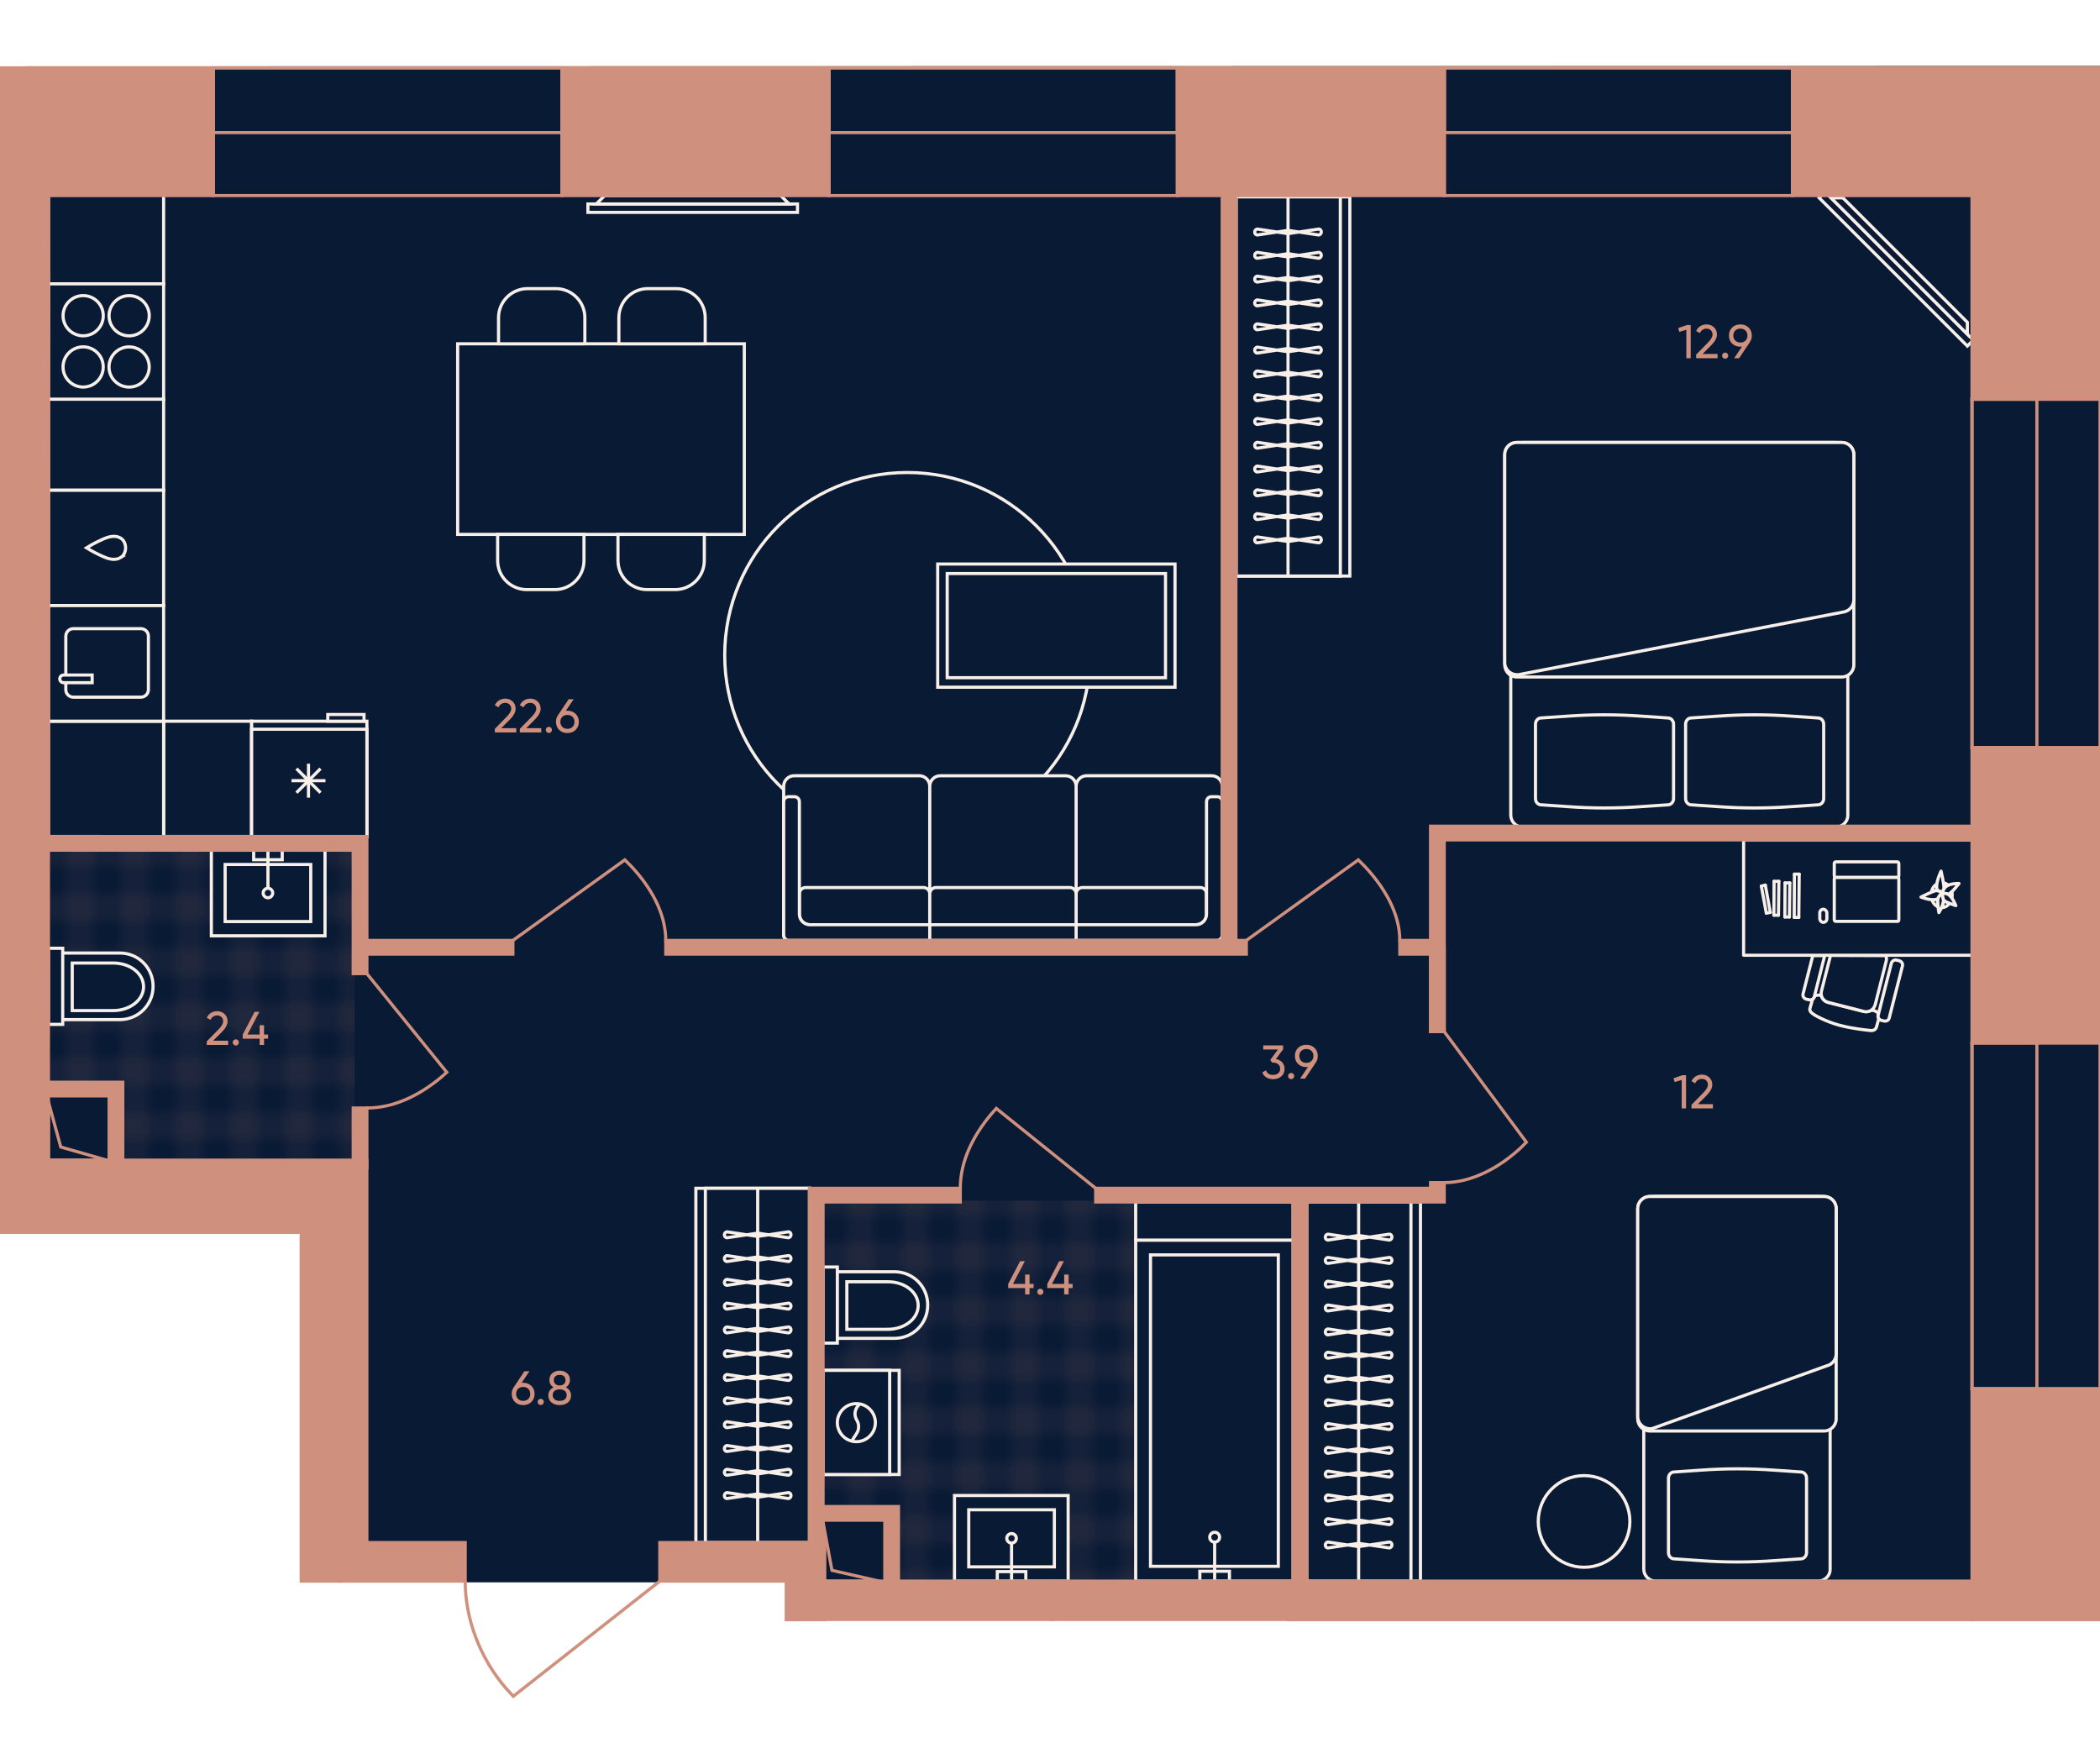 <?xml version="1.0" encoding="UTF-8"?><svg id="plan" xmlns="http://www.w3.org/2000/svg" xmlns:xlink="http://www.w3.org/1999/xlink" viewBox="0 0 500 420"><defs><pattern id="New_Pattern_2" x="0" y="0" width="8" height="8" patternTransform="translate(-.568 16111.807) rotate(90) scale(3.256)" patternUnits="userSpaceOnUse" viewBox="0 0 8 8"><g><rect width="8" height="8" fill="none"/><g opacity=".5"><line x1="8" y1="2" x2="0" y2="2" fill="none" stroke="#cf907d" stroke-width=".25"/><line x1="0" y1="6" x2="8" y2="6" fill="none" stroke="#cf907d" stroke-width=".25"/><line x1="2" y1="0" x2="2" y2="8" fill="none" stroke="#cf907d" stroke-width=".25"/><line x1="6" y1="8" x2="6" y2="0" fill="none" stroke="#cf907d" stroke-width=".25"/></g></g></pattern><pattern id="New_Pattern_2-2" patternTransform="translate(-22.966 6.138) rotate(-180) scale(3.256 -3.256)" xlink:href="#New_Pattern_2"/></defs><g id="Floor"><polygon points="6.598 280.43 82.425 280.43 82.425 376.378 190.369 376.378 190.369 382.625 500.008 382.625 500.008 16.079 38.958 16.159 6.598 16.159 6.598 280.43" fill="#091a35" stroke="#091a35" stroke-miterlimit="10" stroke-width=".75"/><polygon id="Wet_Floor" points="27.678 260.002 27.678 278.803 84.427 278.803 84.427 202.016 8.088 202.016 8.088 260.002 27.678 260.002" fill="url(#New_Pattern_2)"/><polygon id="Wet_Floor-2" points="212.972 360.912 194.17 360.912 194.17 285.865 308.006 285.865 308.006 380.502 212.972 380.502 212.972 360.912" fill="url(#New_Pattern_2-2)"/></g><g id="Furniture"><g id="Bathroom"><g id="WC"><g id="WC_2"><path d="m14.933,242.767v-16.986h-3.397v18.118h3.397v-1.132Z" fill="#091a35"/><path d="m28.522,242.767c4.416,0,7.927-3.51,7.927-7.927s-3.51-7.927-7.927-7.927h-13.589v15.854h13.589Z" fill="#091a35"/><path d="m14.933,242.767v-15.854m0,15.854h13.589c4.416,0,7.927-3.51,7.927-7.927s-3.51-7.927-7.927-7.927h-13.589m0,15.854v1.132h-3.397v-18.118h3.397v1.132" fill="#091a35" stroke="#f8f0e8" stroke-width=".75"/></g><path id="WC_3" d="m26.936,240.615c3.963,0,7.247-2.491,7.247-5.662s-3.171-5.662-7.247-5.662h-9.739v11.324h9.739Z" fill="#091a35" stroke="#f8f0e8" stroke-width=".75"/></g><g id="WC-2"><g id="WC_2-2"><path d="m199.367,318.653v-16.986h-3.397v18.118h3.397v-1.132Z" fill="#091a35"/><path d="m212.956,318.653c4.416,0,7.927-3.51,7.927-7.927s-3.51-7.927-7.927-7.927h-13.589v15.854h13.589Z" fill="#091a35"/><path d="m199.367,318.653v-15.854m0,15.854h13.589c4.416,0,7.927-3.51,7.927-7.927s-3.51-7.927-7.927-7.927h-13.589m0,15.854v1.132h-3.397v-18.118h3.397v1.132" fill="#091a35" stroke="#f8f0e8" stroke-width=".75"/></g><path id="WC_3-2" d="m211.37,316.502c3.963,0,7.247-2.491,7.247-5.662s-3.171-5.662-7.247-5.662h-9.739v11.324h9.739Z" fill="#091a35" stroke="#f8f0e8" stroke-width=".75"/></g><g id="Sinc"><rect id="Rectangle_105_2" x="50.32" y="202.431" width="27.064" height="20.383" fill="#091a35" stroke="#f8f0e8" stroke-width=".75"/><rect id="Rectangle_106_3" x="53.604" y="205.828" width="20.383" height="13.589" fill="#091a35" stroke="#f8f0e8" stroke-width=".75"/><g id="Tap_2"><rect id="Rectangle_106_4" x="60.398" y="202.431" width="6.794" height="2.265" fill="#091a35" stroke="#f8f0e8" stroke-width=".75"/><circle id="Ellipse_108_2" cx="63.796" cy="212.622" r="1.132" fill="#091a35" stroke="#f8f0e8" stroke-width=".75"/><path id="Vector_19_2" d="m63.796,211.49v-9.059" fill="#091a35" stroke="#f8f0e8" stroke-width=".75"/></g></g><g id="Sinc-2"><rect id="Rectangle_105_2-2" x="227.258" y="356.075" width="27.064" height="20.383" fill="#091a35" stroke="#f8f0e8" stroke-width=".75"/><rect id="Rectangle_106_3-2" x="230.655" y="359.472" width="20.383" height="13.589" fill="#091a35" stroke="#f8f0e8" stroke-width=".75"/><g id="Tap_2-2"><rect id="Rectangle_106_4-2" x="237.45" y="374.193" width="6.794" height="2.265" fill="#091a35" stroke="#f8f0e8" stroke-width=".75"/><circle id="Ellipse_108_2-2" cx="240.847" cy="366.267" r="1.132" fill="#091a35" stroke="#f8f0e8" stroke-width=".75"/><path id="Vector_19_2-2" d="m240.847,367.399v9.059" fill="#091a35" stroke="#f8f0e8" stroke-width=".75"/></g></g><g id="WM"><rect id="Rectangle_105_4" x="195.97" y="326.27" width="18.118" height="24.799" fill="#091a35" stroke="#f8f0e8" stroke-width=".75"/><rect id="Rectangle_106_8" x="195.97" y="326.27" width="15.854" height="24.799" fill="#091a35" stroke="#f8f0e8" stroke-width=".75"/><g id="Vector_3"><path d="m208.426,338.726c0,2.491-2.038,4.53-4.53,4.53s-4.53-2.038-4.53-4.53,2.038-4.53,4.53-4.53,4.53,2.038,4.53,4.53Z" fill="#091a35"/><path d="m202.764,343.142l1.246-1.925c.566-.906.566-2.151,0-3.058-.679-1.132-.566-2.491.34-3.51l.376-.376m3.7,4.453c0,2.491-2.038,4.53-4.53,4.53s-4.53-2.038-4.53-4.53,2.038-4.53,4.53-4.53,4.53,2.038,4.53,4.53Z" fill="none" stroke="#f8f0e8" stroke-width=".75"/></g></g><g id="Bath"><rect id="Rectangle_105_3" x="270.402" y="295.26" width="37.482" height="81.199" fill="#091a35" stroke="#f8f0e8" stroke-width=".75"/><rect id="Rectangle_105_3-2" x="270.4" y="286.184" width="37.482" height="9.075" fill="#091a35" stroke="#f8f0e8" stroke-width=".75"/><rect id="Rectangle_106_5" x="273.927" y="298.784" width="30.433" height="74.149" fill="#091a35" stroke="#f8f0e8" stroke-width=".75"/><g id="Tap_3"><rect id="Rectangle_106_6" x="285.677" y="374.108" width="7.05" height="2.35" fill="#091a35" stroke="#f8f0e8" stroke-width=".75"/><circle id="Ellipse_108_3" cx="289.202" cy="366.001" r="1.175" fill="#091a35" stroke="#f8f0e8" stroke-width=".75"/><path id="Vector_19_3" d="m289.202,367.176v9.283" fill="#091a35" stroke="#f8f0e8" stroke-width=".75"/></g></g></g><g id="Sofa"><g id="TV_2"><rect id="Rectangle_116_2" x="139.977" y="48.563" width="49.901" height="2" fill="#091a35" stroke="#f8f0e8" stroke-width=".75"/><path id="Rectangle_117_2" d="m141.977,48.563h45.901l-2-2h-41.901l-2,2Z" fill="#091a35" stroke="#f8f0e8" stroke-width=".75"/></g><g id="TV_2-2"><rect id="Rectangle_116_2-2" x="450.481" y="39.092" width="2" height="49.901" transform="translate(86.951 338.002) rotate(-45)" fill="#091a35" stroke="#f8f0e8" stroke-width=".75"/><path id="Rectangle_117_2-2" d="m468.416,79.564l-32.457-32.457h2.829s29.629,29.629,29.629,29.629v2.829Z" fill="#091a35" stroke="#f8f0e8" stroke-width=".75"/></g><g id="Sofa-2"><circle id="Ellipse_110" cx="216.035" cy="155.986" r="43.484" fill="#091a35" stroke="#f8f0e8" stroke-width=".75"/><g id="Sofa-3"><path d="m291.004,222.541v-35.346c0-1.371-1.122-2.494-2.493-2.494h-29.797c-1.371,0-2.494,1.122-2.494,2.494v36.717h33.538c.748,0,1.247-.624,1.247-1.371Z" fill="#091a35" fill-rule="evenodd" stroke="#f8f0e8" stroke-width=".75"/><path id="Rectangle_113" d="m284.77,220.172h-28.551v-7.356c0-.826.67-1.496,1.496-1.496h28.053c.826,0,1.496.67,1.496,1.496v4.863c0,1.377-1.116,2.494-2.494,2.494Z" fill="#091a35" stroke="#f8f0e8" stroke-width=".75"/><g id="Union"><path d="m289.757,223.912c.748,0,1.247-.623,1.247-1.371v-31.605c0-.748-.499-1.247-1.247-1.247h-1.247c-.748,0-1.247.499-1.247,1.247v26.743c0,1.371-1.122,2.494-2.494,2.494h-28.551v3.74h33.538Z" fill="#091a35" fill-rule="evenodd" stroke="#f8f0e8" stroke-width=".75"/></g><path d="m186.588,222.541v-35.346c0-1.371,1.122-2.494,2.493-2.494h29.797c1.371,0,2.494,1.122,2.494,2.494v36.717h-33.538c-.748,0-1.247-.624-1.247-1.371Z" fill="#091a35" fill-rule="evenodd" stroke="#f8f0e8" stroke-width=".75"/><path id="Rectangle_113-2" d="m192.822,220.172h28.551v-7.356c0-.826-.67-1.496-1.496-1.496h-28.053c-.826,0-1.496.67-1.496,1.496v4.863c0,1.377,1.116,2.494,2.494,2.494Z" fill="#091a35" stroke="#f8f0e8" stroke-width=".75"/><g id="Union-2"><path d="m187.835,223.912c-.748,0-1.247-.623-1.247-1.371v-31.605c0-.748.499-1.247,1.247-1.247h1.247c.748,0,1.247.499,1.247,1.247v26.743c0,1.371,1.122,2.494,2.494,2.494h28.551v3.74h-33.538Z" fill="#091a35" fill-rule="evenodd" stroke="#f8f0e8" stroke-width=".75"/></g><path id="Rectangle_108" d="m256.219,223.788h-34.847v-36.592c0-1.371,1.122-2.494,2.494-2.494h29.86c1.371,0,2.494,1.122,2.494,2.494v36.592Z" fill="#091a35" stroke="#f8f0e8" stroke-width=".75"/><path id="Rectangle_112" d="m256.219,220.172h-34.785c-.034,0-.062.034-.062,0v-7.356c0-.826.67-1.496,1.496-1.496h31.855c.826,0,1.496.67,1.496,1.496v7.356Z" fill="#091a35" stroke="#f8f0e8" stroke-width=".75"/><rect x="236.926" y="204.619" width="3.74" height="34.847" transform="translate(460.838 -16.754) rotate(90)" fill="#091a35" stroke="#f8f0e8" stroke-width=".75"/></g><g id="Table"><rect id="Rectangle_115" x="223.26" y="134.292" width="56.507" height="29.329" fill="#091a35" stroke="#f8f0e8" stroke-width=".75"/><rect id="Rectangle_116_3" x="225.525" y="136.557" width="51.977" height="24.8" fill="#091a35" stroke="#f8f0e8" stroke-width=".75"/></g></g><g id="Bed"><circle id="Ellipse_113" cx="377.158" cy="362.247" r="10.91" fill="#091a35" stroke="#f8f0e8" stroke-width=".75"/><g id="Bed-2"><path id="Rectangle_108_3" d="m432.876,376.458h-38.636c-1.579,0-2.871-1.292-2.871-2.871v-85.844c0-1.579,1.292-2.871,2.871-2.871h38.636c1.579,0,2.871,1.292,2.871,2.871v85.987c0,1.435-1.292,2.728-2.871,2.728Z" fill="#091a35" stroke="#f8f0e8" stroke-width=".75"/><path id="Rectangle_112_3" d="m437.183,337.843c0,1.579-1.292,2.871-2.871,2.871h-41.507c-1.579,0-2.871-1.292-2.871-2.871v-50.099c0-1.579,1.292-2.871,2.871-2.871h41.507c1.579,0,2.871,1.292,2.871,2.871v50.099Z" fill="#091a35" stroke="#f8f0e8" stroke-width=".75"/><path id="Rectangle_111_3" d="m437.183,322.339c0,1.435-1.005,2.584-2.297,2.871l-41.507,14.929c-1.723.287-3.445-1.005-3.445-2.871v-49.525c0-1.579,1.292-2.871,2.871-2.871h41.507c1.579,0,2.871,1.292,2.871,2.871v34.596Z" fill="#091a35" stroke="#f8f0e8" stroke-width=".75"/><path id="Rectangle_110" d="m430.128,369.711c0,.718-.574,1.435-1.292,1.435l-6.316.431c-5.886.431-11.771.431-17.657,0l-6.316-.431c-.718,0-1.292-.718-1.292-1.435v-17.8c0-.718.574-1.435,1.292-1.435l6.316-.431c5.886-.431,11.771-.431,17.657,0l6.316.431c.718,0,1.292.718,1.292,1.435v17.8Z" fill="#091a35" stroke="#f8f0e8" stroke-width=".75"/></g></g><g id="Table-2"><rect id="Rectangle_115-2" x="108.967" y="81.855" width="68.246" height="45.383" fill="#091a35" stroke="#f8f0e8" stroke-width=".75"/><g><path d="m154.054,127.238h6.722c3.817,0,6.916,3.099,6.916,6.916v6.223h-20.555v-6.223c0-3.817,3.099-6.916,6.916-6.916Z" transform="translate(314.829 267.616) rotate(-180)" fill="#091a35" stroke="#f8f0e8" stroke-width=".75"/><path d="m125.404,127.238h6.722c3.817,0,6.916,3.099,6.916,6.916v6.223h-20.555v-6.223c0-3.817,3.099-6.916,6.916-6.916Z" transform="translate(257.53 267.616) rotate(-180)" fill="#091a35" stroke="#f8f0e8" stroke-width=".75"/></g><g><path d="m147.347,68.715h20.555v6.223c0,3.817-3.099,6.916-6.916,6.916h-6.722c-3.817,0-6.916-3.099-6.916-6.916v-6.223h0Z" transform="translate(315.249 150.57) rotate(-180)" fill="#091a35" stroke="#f8f0e8" stroke-width=".75"/><path d="m118.698,68.715h20.555v6.223c0,3.817-3.099,6.916-6.916,6.916h-6.722c-3.817,0-6.916-3.099-6.916-6.916v-6.223h0Z" transform="translate(257.95 150.57) rotate(-180)" fill="#091a35" stroke="#f8f0e8" stroke-width=".75"/></g></g><g id="Wardrobe"><rect id="Rectangle_116_4" x="311.141" y="286.184" width="27.064" height="90.274" fill="#091a35" stroke="#f8f0e8" stroke-width=".75"/><rect id="Rectangle_117_3" x="311.141" y="286.184" width="24.799" height="90.274" fill="#091a35" stroke="#f8f0e8" stroke-width=".75"/><path id="Vector_25" d="m323.484,376.458v-90.274" fill="#091a35" stroke="#f8f0e8" stroke-width=".75"/><g id="Vector_4"><path d="m316.35,368.531c-.453.113-.793-.227-.793-.679s.453-.793.793-.679l6.794,1.019h.679l6.794-1.019c.453-.113.793.227.793.679s-.453.793-.793.679l-6.794-1.019h-.679l-6.794,1.019Z" fill="#091a35" stroke="#f8f0e8" stroke-width=".75"/><path d="m316.35,362.983c-.453.113-.793-.227-.793-.679s.453-.793.793-.679l6.794,1.019h.679l6.794-1.019c.453-.113.793.227.793.679s-.453.793-.793.679l-6.794-1.019h-.679l-6.794,1.019Z" fill="#091a35" stroke="#f8f0e8" stroke-width=".75"/><path d="m316.35,357.321c-.453.113-.793-.227-.793-.679s.453-.793.793-.679l6.794,1.019h.679l6.794-1.019c.453-.113.793.227.793.679s-.453.793-.793.679l-6.794-1.019h-.679l-6.794,1.019Z" fill="#091a35" stroke="#f8f0e8" stroke-width=".75"/><path d="m316.35,351.659c-.453.113-.793-.227-.793-.679s.453-.793.793-.679l6.794,1.019h.679l6.794-1.019c.453-.113.793.227.793.679s-.453.793-.793.679l-6.794-1.019h-.679l-6.794,1.019Z" fill="#091a35" stroke="#f8f0e8" stroke-width=".75"/><path d="m316.35,345.997c-.453.113-.793-.227-.793-.679s.453-.793.793-.679l6.794,1.019h.679l6.794-1.019c.453-.113.793.227.793.679s-.453.793-.793.679l-6.794-1.019h-.679l-6.794,1.019Z" fill="#091a35" stroke="#f8f0e8" stroke-width=".75"/><path d="m316.35,340.335c-.453.113-.793-.227-.793-.679s.453-.793.793-.679l6.794,1.019h.679l6.794-1.019c.453-.113.793.227.793.679s-.453.793-.793.679l-6.794-1.019h-.679l-6.794,1.019Z" fill="#091a35" stroke="#f8f0e8" stroke-width=".75"/><path d="m316.35,334.673c-.453.113-.793-.227-.793-.679s.453-.793.793-.679l6.794,1.019h.679l6.794-1.019c.453-.113.793.227.793.679s-.453.793-.793.679l-6.794-1.019h-.679l-6.794,1.019Z" fill="#091a35" stroke="#f8f0e8" stroke-width=".75"/><path d="m316.35,329.011c-.453.113-.793-.227-.793-.679s.453-.793.793-.679l6.794,1.019h.679l6.794-1.019c.453-.113.793.227.793.679s-.453.793-.793.679l-6.794-1.019h-.679l-6.794,1.019Z" fill="#091a35" stroke="#f8f0e8" stroke-width=".75"/><path d="m316.35,323.349c-.453.113-.793-.227-.793-.679s.453-.793.793-.679l6.794,1.019h.679l6.794-1.019c.453-.113.793.227.793.679s-.453.793-.793.679l-6.794-1.019h-.679l-6.794,1.019Z" fill="#091a35" stroke="#f8f0e8" stroke-width=".75"/><path d="m316.35,317.8c-.453.113-.793-.227-.793-.679s.453-.793.793-.679l6.794,1.019h.679l6.794-1.019c.453-.113.793.227.793.679s-.453.793-.793.679l-6.794-1.019h-.679l-6.794,1.019Z" fill="#091a35" stroke="#f8f0e8" stroke-width=".75"/><path d="m316.35,312.101c-.453.113-.793-.227-.793-.679s.453-.793.793-.679l6.794,1.019h.679l6.794-1.019c.453-.113.793.227.793.679s-.453.793-.793.679l-6.794-1.019h-.679l-6.794,1.019Z" fill="#091a35" stroke="#f8f0e8" stroke-width=".75"/><path d="m316.35,306.439c-.453.113-.793-.227-.793-.679s.453-.793.793-.679l6.794,1.019h.679l6.794-1.019c.453-.113.793.227.793.679s-.453.793-.793.679l-6.794-1.019h-.679l-6.794,1.019Z" fill="#091a35" stroke="#f8f0e8" stroke-width=".75"/><path d="m316.35,300.777c-.453.113-.793-.227-.793-.679s.453-.793.793-.679l6.794,1.019h.679l6.794-1.019c.453-.113.793.227.793.679s-.453.793-.793.679l-6.794-1.019h-.679l-6.794,1.019Z" fill="#091a35" stroke="#f8f0e8" stroke-width=".75"/><path d="m316.35,295.228c-.453.113-.793-.227-.793-.679s.453-.793.793-.679l6.794,1.019h.679l6.794-1.019c.453-.113.793.227.793.679s-.453.793-.793.679l-6.794-1.019h-.679l-6.794,1.019Z" fill="#091a35" stroke="#f8f0e8" stroke-width=".75"/></g></g><g id="Wardrobe-2"><rect id="Rectangle_116_4-2" x="294.327" y="46.876" width="27.064" height="90.274" fill="#091a35" stroke="#f8f0e8" stroke-width=".75"/><rect id="Rectangle_117_3-2" x="294.327" y="46.876" width="24.799" height="90.274" fill="#091a35" stroke="#f8f0e8" stroke-width=".75"/><path id="Vector_25-2" d="m306.67,137.15V46.876" fill="#091a35" stroke="#f8f0e8" stroke-width=".75"/><g id="Vector_4-2"><path d="m299.536,129.223c-.453.113-.793-.227-.793-.679s.453-.793.793-.679l6.794,1.019h.679l6.794-1.019c.453-.113.793.227.793.679s-.453.793-.793.679l-6.794-1.019h-.679l-6.794,1.019Z" fill="#091a35" stroke="#f8f0e8" stroke-width=".75"/><path d="m299.536,123.674c-.453.113-.793-.227-.793-.679s.453-.793.793-.679l6.794,1.019h.679l6.794-1.019c.453-.113.793.227.793.679s-.453.793-.793.679l-6.794-1.019h-.679l-6.794,1.019Z" fill="#091a35" stroke="#f8f0e8" stroke-width=".75"/><path d="m299.536,118.012c-.453.113-.793-.227-.793-.679s.453-.793.793-.679l6.794,1.019h.679l6.794-1.019c.453-.113.793.227.793.679s-.453.793-.793.679l-6.794-1.019h-.679l-6.794,1.019Z" fill="#091a35" stroke="#f8f0e8" stroke-width=".75"/><path d="m299.536,112.35c-.453.113-.793-.227-.793-.679s.453-.793.793-.679l6.794,1.019h.679l6.794-1.019c.453-.113.793.227.793.679s-.453.793-.793.679l-6.794-1.019h-.679l-6.794,1.019Z" fill="#091a35" stroke="#f8f0e8" stroke-width=".75"/><path d="m299.536,106.688c-.453.113-.793-.227-.793-.679s.453-.793.793-.679l6.794,1.019h.679l6.794-1.019c.453-.113.793.227.793.679s-.453.793-.793.679l-6.794-1.019h-.679l-6.794,1.019Z" fill="#091a35" stroke="#f8f0e8" stroke-width=".75"/><path d="m299.536,101.026c-.453.113-.793-.227-.793-.679s.453-.793.793-.679l6.794,1.019h.679l6.794-1.019c.453-.113.793.227.793.679s-.453.793-.793.679l-6.794-1.019h-.679l-6.794,1.019Z" fill="#091a35" stroke="#f8f0e8" stroke-width=".75"/><path d="m299.536,95.364c-.453.113-.793-.227-.793-.679s.453-.793.793-.679l6.794,1.019h.679l6.794-1.019c.453-.113.793.227.793.679s-.453.793-.793.679l-6.794-1.019h-.679l-6.794,1.019Z" fill="#091a35" stroke="#f8f0e8" stroke-width=".75"/><path d="m299.536,89.702c-.453.113-.793-.227-.793-.679s.453-.793.793-.679l6.794,1.019h.679l6.794-1.019c.453-.113.793.227.793.679s-.453.793-.793.679l-6.794-1.019h-.679l-6.794,1.019Z" fill="#091a35" stroke="#f8f0e8" stroke-width=".75"/><path d="m299.536,84.04c-.453.113-.793-.227-.793-.679s.453-.793.793-.679l6.794,1.019h.679l6.794-1.019c.453-.113.793.227.793.679s-.453.793-.793.679l-6.794-1.019h-.679l-6.794,1.019Z" fill="#091a35" stroke="#f8f0e8" stroke-width=".75"/><path d="m299.536,78.492c-.453.113-.793-.227-.793-.679s.453-.793.793-.679l6.794,1.019h.679l6.794-1.019c.453-.113.793.227.793.679s-.453.793-.793.679l-6.794-1.019h-.679l-6.794,1.019Z" fill="#091a35" stroke="#f8f0e8" stroke-width=".75"/><path d="m299.536,72.793c-.453.113-.793-.227-.793-.679s.453-.793.793-.679l6.794,1.019h.679l6.794-1.019c.453-.113.793.227.793.679s-.453.793-.793.679l-6.794-1.019h-.679l-6.794,1.019Z" fill="#091a35" stroke="#f8f0e8" stroke-width=".75"/><path d="m299.536,67.131c-.453.113-.793-.227-.793-.679s.453-.793.793-.679l6.794,1.019h.679l6.794-1.019c.453-.113.793.227.793.679s-.453.793-.793.679l-6.794-1.019h-.679l-6.794,1.019Z" fill="#091a35" stroke="#f8f0e8" stroke-width=".75"/><path d="m299.536,61.469c-.453.113-.793-.227-.793-.679s.453-.793.793-.679l6.794,1.019h.679l6.794-1.019c.453-.113.793.227.793.679s-.453.793-.793.679l-6.794-1.019h-.679l-6.794,1.019Z" fill="#091a35" stroke="#f8f0e8" stroke-width=".75"/><path d="m299.536,55.92c-.453.113-.793-.227-.793-.679s.453-.793.793-.679l6.794,1.019h.679l6.794-1.019c.453-.113.793.227.793.679s-.453.793-.793.679l-6.794-1.019h-.679l-6.794,1.019Z" fill="#091a35" stroke="#f8f0e8" stroke-width=".75"/></g></g><g id="Wardrobe-3"><rect id="Rectangle_116_4-3" x="165.682" y="282.928" width="27.064" height="84.347" fill="#091a35" stroke="#f8f0e8" stroke-width=".75"/><rect id="Rectangle_117_3-3" x="167.946" y="282.928" width="24.799" height="84.347" fill="#091a35" stroke="#f8f0e8" stroke-width=".75"/><path id="Vector_25-3" d="m180.403,282.928v84.347" fill="#091a35" stroke="#f8f0e8" stroke-width=".75"/><g id="Vector_4-3"><path d="m187.537,293.317c.453-.113.793.227.793.679s-.453.793-.793.679l-6.794-1.019h-.679l-6.794,1.019c-.453.113-.793-.227-.793-.679s.453-.793.793-.679l6.794,1.019h.679l6.794-1.019Z" fill="#091a35" stroke="#f8f0e8" stroke-width=".75"/><path d="m187.537,298.979c.453-.113.793.227.793.679s-.453.793-.793.679l-6.794-1.019h-.679l-6.794,1.019c-.453.113-.793-.227-.793-.679s.453-.793.793-.679l6.794,1.019h.679l6.794-1.019Z" fill="#091a35" stroke="#f8f0e8" stroke-width=".75"/><path d="m187.537,304.641c.453-.113.793.227.793.679s-.453.793-.793.679l-6.794-1.019h-.679l-6.794,1.019c-.453.113-.793-.227-.793-.679s.453-.793.793-.679l6.794,1.019h.679l6.794-1.019Z" fill="#091a35" stroke="#f8f0e8" stroke-width=".75"/><path d="m187.537,310.303c.453-.113.793.227.793.679s-.453.793-.793.679l-6.794-1.019h-.679l-6.794,1.019c-.453.113-.793-.227-.793-.679s.453-.793.793-.679l6.794,1.019h.679l6.794-1.019Z" fill="#091a35" stroke="#f8f0e8" stroke-width=".75"/><path d="m187.537,315.965c.453-.113.793.227.793.679s-.453.793-.793.679l-6.794-1.019h-.679l-6.794,1.019c-.453.113-.793-.227-.793-.679s.453-.793.793-.679l6.794,1.019h.679l6.794-1.019Z" fill="#091a35" stroke="#f8f0e8" stroke-width=".75"/><path d="m187.537,321.627c.453-.113.793.227.793.679s-.453.793-.793.679l-6.794-1.019h-.679l-6.794,1.019c-.453.113-.793-.227-.793-.679s.453-.793.793-.679l6.794,1.019h.679l6.794-1.019Z" fill="#091a35" stroke="#f8f0e8" stroke-width=".75"/><path d="m187.537,327.289c.453-.113.793.227.793.679s-.453.793-.793.679l-6.794-1.019h-.679l-6.794,1.019c-.453.113-.793-.227-.793-.679s.453-.793.793-.679l6.794,1.019h.679l6.794-1.019Z" fill="#091a35" stroke="#f8f0e8" stroke-width=".75"/><path d="m187.537,332.838c.453-.113.793.227.793.679s-.453.793-.793.679l-6.794-1.019h-.679l-6.794,1.019c-.453.113-.793-.227-.793-.679s.453-.793.793-.679l6.794,1.019h.679l6.794-1.019Z" fill="#091a35" stroke="#f8f0e8" stroke-width=".75"/><path d="m187.537,338.537c.453-.113.793.227.793.679s-.453.793-.793.679l-6.794-1.019h-.679l-6.794,1.019c-.453.113-.793-.227-.793-.679s.453-.793.793-.679l6.794,1.019h.679l6.794-1.019Z" fill="#091a35" stroke="#f8f0e8" stroke-width=".75"/><path d="m187.537,344.199c.453-.113.793.227.793.679s-.453.793-.793.679l-6.794-1.019h-.679l-6.794,1.019c-.453.113-.793-.227-.793-.679s.453-.793.793-.679l6.794,1.019h.679l6.794-1.019Z" fill="#091a35" stroke="#f8f0e8" stroke-width=".75"/><path d="m187.537,349.861c.453-.113.793.227.793.679s-.453.793-.793.679l-6.794-1.019h-.679l-6.794,1.019c-.453.113-.793-.227-.793-.679s.453-.793.793-.679l6.794,1.019h.679l6.794-1.019Z" fill="#091a35" stroke="#f8f0e8" stroke-width=".75"/><path d="m187.537,355.41c.453-.113.793.227.793.679s-.453.793-.793.679l-6.794-1.019h-.679l-6.794,1.019c-.453.113-.793-.227-.793-.679s.453-.793.793-.679l6.794,1.019h.679l6.794-1.019Z" fill="#091a35" stroke="#f8f0e8" stroke-width=".75"/></g></g><g id="PC_table"><g id="PC_table-2"><g id="PC_table-3"><path d="m444.867,245.304s-3.866-.361-7.062-1.237c-3.196-.876-5.619-2.32-5.619-2.32-.928-.567-1.443-1.031-1.237-1.701l.619-2.165c.206-.155.361-.361.412-.619v-.052c.361-.258.928-.361,1.495-.206l.206.103c.206.773.773,1.34,1.546,1.546l8.506,2.165c.619.155,1.237,0,1.753-.309.412.051.67.103.67.103.515.155.876.412,1.083.773l-.051.258c-.103.309,0,.619.155.876l-.567,2.01c-.206.722-.876.979-1.907.773Z" fill="#091a35" stroke="#f8f0e8" stroke-linecap="round" stroke-linejoin="round" stroke-width=".75"/><path d="m446.465,239.221c-.309,1.186-1.495,1.907-2.681,1.598l-8.506-2.165c-1.186-.309-1.907-1.495-1.598-2.68l2.165-8.506,13.145.051c.206.412.206.876.103,1.34l-2.629,10.413" fill="#091a35" stroke="#f8f0e8" stroke-linecap="round" stroke-linejoin="round" stroke-width=".75"/><path d="m448.579,243.088l-.67-.155c-.515-.155-.876-.722-.722-1.237l3.144-12.372c.154-.515.722-.876,1.237-.722l.67.155c.515.155.876.722.722,1.237l-3.144,12.372c-.103.515-.67.876-1.237.722Z" fill="#091a35" stroke="#f8f0e8" stroke-linecap="round" stroke-linejoin="round" stroke-width=".75"/><path d="m430.691,238.036l-.67-.155c-.515-.155-.876-.722-.722-1.237l2.32-9.124h2.835s-2.474,9.794-2.474,9.794c-.155.515-.67.876-1.289.722Z" fill="#091a35" stroke="#f8f0e8" stroke-linecap="round" stroke-linejoin="round" stroke-width=".75"/><polyline points="469.799 199.973 415.144 199.973 415.144 227.439 469.846 227.44 469.846 199.973" fill="#091a35" stroke="#f8f0e8" stroke-linecap="round" stroke-linejoin="round" stroke-width=".75"/><path d="m461.355,214.154c-.142.569.285,3.132.285,3.132,0,0,1.091-1.661,1.091-2.894,0-1.234-.664-1.518-.664-1.518,0,0-.617.617-.712,1.281Z" fill="#091a35" stroke="#f8f0e8" stroke-linecap="round" stroke-linejoin="round" stroke-width=".75"/><path d="m462.541,212.92c.19-.142.712-.332,1.376.048.047,0,.095,0,.142-.048.57-.285,2.372-2.562,2.372-2.562,0,0-2.135-.095-3.131.759-.997.807-.759,1.803-.759,1.803Z" fill="#091a35" stroke="#f8f0e8" stroke-linecap="round" stroke-linejoin="round" stroke-width=".75"/><path d="m459.884,212.351c.142-.854.664-1.518,1.329-1.945-.047.332-.095.664-.047.949,0,.237.047.474.142.617h-.332c-.285.047-.664.19-1.091.38Zm2.799-2.183c.427.095.807.285,1.139.569-.19.095-.38.19-.522.332-.19.19-.38.332-.474.522v-.142c0-.285-.047-.759-.142-1.281Zm-.19,2.277v.095s-.048,0-.048,0l.048-.095Zm-1.139,1.566c0,.047,0,.095-.048.095-.047.285.048,1.091.142,1.803-.712-.285-1.234-.949-1.518-1.756.427.048.854,0,1.186-.095.095,0,.19,0,.237-.047Zm3.369-1.708c.048.237.095.522.095.807,0,.237-.047.474-.095.712-.237-.332-.522-.617-.854-.854.047,0,.095-.048.142-.048.19-.095.427-.38.712-.617Zm-.522,2.752c-.474.617-1.139,1.044-1.898,1.044.237-.522.474-1.186.474-1.708v-.332c.095.142.19.332.285.427.142.142.664.332,1.139.569Z" fill="#091a35" stroke="#f8f0e8" stroke-linecap="round" stroke-linejoin="round" stroke-width=".75"/><path d="m462.494,212.493l.047-.047c0-.19.095-.522.285-.854v-.142c.095-.807-.664-4.033-.664-4.033,0,0-1.186,2.372-1.044,3.938.048.237.095.427.142.617.427.142.997.38,1.234.522Z" fill="#091a35" stroke="#f8f0e8" stroke-linecap="round" stroke-linejoin="round" stroke-width=".75"/><path d="m462.541,212.92s-.047-.142-.047-.332c-.237-.19-.997-.569-1.566-.522-.712.095-3.559,1.518-3.559,1.518,0,0,2.325.949,3.748.522.095-.048.19-.048.237-.095.19-.522.712-1.139.712-1.139,0,0,.19.047.332.285-.048-.095-.048-.142-.048-.142,0,0,.095-.047.19-.095Z" fill="#091a35" stroke="#f8f0e8" stroke-linecap="round" stroke-linejoin="round" stroke-width=".75"/><path d="m462.399,213.205c.142.142.237.427.285.854.095.19.19.332.285.427.474.38,2.705,1.139,2.705,1.139,0,0-.807-2.088-1.803-2.657-.949-.569-1.566.047-1.566.047,0,0,.095.095.095.19Z" fill="#091a35" stroke="#f8f0e8" stroke-linecap="round" stroke-linejoin="round" stroke-width=".75"/><rect x="433.281" y="216.487" width="1.683" height="3.116" rx=".842" ry=".842" fill="#091a35" stroke="#f8f0e8" stroke-linecap="round" stroke-linejoin="round" stroke-width=".75"/><path d="m451.72,208.921h-14.609c-.191,0-.381-.159-.381-.413v-2.922c0-.191.127-.381.381-.381h14.609c.191,0,.381.127.381.381v2.922c0,.254-.127.476-.381.413Z" fill="#091a35" stroke="#f8f0e8" stroke-linecap="round" stroke-linejoin="round" stroke-width=".75"/><path d="m451.72,219.37h-14.609c-.191,0-.381-.127-.381-.381v-9.655c0-.191.127-.413.381-.413h14.609c.191,0,.381.159.381.413v9.655c0,.254-.127.445-.381.381Z" fill="#091a35" stroke="#f8f0e8" stroke-linecap="round" stroke-linejoin="round" stroke-width=".75"/><line x1="419.364" y1="210.975" x2="420.55" y2="217.38" fill="#091a35" stroke="#f8f0e8" stroke-linecap="round" stroke-linejoin="round" stroke-width=".75"/><line x1="423.539" y1="209.836" x2="422.4" y2="209.836" fill="#091a35" stroke="#f8f0e8" stroke-linecap="round" stroke-linejoin="round" stroke-width=".75"/><line x1="423.444" y1="217.902" x2="423.539" y2="209.836" fill="#091a35" stroke="#f8f0e8" stroke-linecap="round" stroke-linejoin="round" stroke-width=".75"/><line x1="422.4" y1="209.836" x2="422.353" y2="217.902" fill="#091a35" stroke="#f8f0e8" stroke-linecap="round" stroke-linejoin="round" stroke-width=".75"/><line x1="420.55" y1="217.428" x2="421.499" y2="217.238" fill="#091a35" stroke="#f8f0e8" stroke-linecap="round" stroke-linejoin="round" stroke-width=".75"/><line x1="422.353" y1="217.902" x2="423.444" y2="217.902" fill="#091a35" stroke="#f8f0e8" stroke-linecap="round" stroke-linejoin="round" stroke-width=".75"/><line x1="421.499" y1="217.238" x2="420.313" y2="210.738" fill="#091a35" stroke="#f8f0e8" stroke-linecap="round" stroke-linejoin="round" stroke-width=".75"/><line x1="420.313" y1="210.738" x2="419.364" y2="210.975" fill="#091a35" stroke="#f8f0e8" stroke-linecap="round" stroke-linejoin="round" stroke-width=".75"/><line x1="426.149" y1="210.216" x2="425.01" y2="210.216" fill="#091a35" stroke="#f8f0e8" stroke-linecap="round" stroke-linejoin="round" stroke-width=".75"/><line x1="426.054" y1="218.329" x2="426.149" y2="210.216" fill="#091a35" stroke="#f8f0e8" stroke-linecap="round" stroke-linejoin="round" stroke-width=".75"/><line x1="425.01" y1="210.216" x2="424.963" y2="218.329" fill="#091a35" stroke="#f8f0e8" stroke-linecap="round" stroke-linejoin="round" stroke-width=".75"/><line x1="424.963" y1="218.329" x2="426.054" y2="218.329" fill="#091a35" stroke="#f8f0e8" stroke-linecap="round" stroke-linejoin="round" stroke-width=".75"/><line x1="428.379" y1="208.128" x2="427.24" y2="208.128" fill="#091a35" stroke="#f8f0e8" stroke-linecap="round" stroke-linejoin="round" stroke-width=".75"/><line x1="428.284" y1="218.424" x2="428.379" y2="208.128" fill="#091a35" stroke="#f8f0e8" stroke-linecap="round" stroke-linejoin="round" stroke-width=".75"/><line x1="427.24" y1="208.128" x2="427.193" y2="218.424" fill="#091a35" stroke="#f8f0e8" stroke-linecap="round" stroke-linejoin="round" stroke-width=".75"/><line x1="427.193" y1="218.424" x2="428.284" y2="218.424" fill="#091a35" stroke="#f8f0e8" stroke-linecap="round" stroke-linejoin="round" stroke-width=".75"/></g></g></g><g id="Bed-3"><path id="Rectangle_108_3-2" d="m437.079,196.929h-74.503c-1.579,0-2.871-1.292-2.871-2.871v-85.844c0-1.579,1.292-2.871,2.871-2.871h74.503c1.579,0,2.871,1.292,2.871,2.871v85.987c0,1.435-1.292,2.728-2.871,2.728Z" fill="#091a35" stroke="#f8f0e8" stroke-width=".75"/><path id="Rectangle_112_3-2" d="m441.386,158.314c0,1.579-1.292,2.871-2.871,2.871h-77.374c-1.579,0-2.871-1.292-2.871-2.871v-50.099c0-1.579,1.292-2.871,2.871-2.871h77.374c1.579,0,2.871,1.292,2.871,2.871v50.099Z" fill="#091a35" stroke="#f8f0e8" stroke-width=".75"/><path id="Rectangle_111_3-2" d="m441.386,142.81c0,1.435-1.005,2.584-2.297,2.871l-77.374,14.929c-1.723.287-3.445-1.005-3.445-2.871v-49.525c0-1.579,1.292-2.871,2.871-2.871h77.374c1.579,0,2.871,1.292,2.871,2.871v34.596Z" fill="#091a35" stroke="#f8f0e8" stroke-width=".75"/><path id="Rectangle_110-2" d="m398.464,190.182c0,.718-.574,1.435-1.292,1.435l-6.316.431c-5.886.431-11.771.431-17.657,0l-6.316-.431c-.718,0-1.292-.718-1.292-1.435v-17.8c0-.718.574-1.435,1.292-1.435l6.316-.431c5.886-.431,11.771-.431,17.657,0l6.316.431c.718,0,1.292.718,1.292,1.435v17.8Z" fill="#091a35" stroke="#f8f0e8" stroke-width=".75"/><path id="Rectangle_113_5" d="m434.208,190.182c0,.718-.574,1.435-1.292,1.435l-6.316.431c-5.886.431-11.771.431-17.657,0l-6.316-.431c-.718,0-1.292-.718-1.292-1.435v-17.8c0-.718.574-1.435,1.292-1.435l6.316-.431c5.886-.431,11.771-.431,17.657,0l6.316.431c.718,0,1.292.718,1.292,1.435v17.8Z" fill="#091a35" stroke="#f8f0e8" stroke-width=".75"/></g><g id="Kitchen-2"><rect x="35.71" y="174.962" width="27.454" height="20.959" transform="translate(234.879 136.004) rotate(90)" fill="#091a35" stroke="#f8f0e8" stroke-width=".75"/><rect x="11.52" y="171.73" width="27.454" height="27.422" transform="translate(210.689 160.201) rotate(90.002)" fill="#091a35" stroke="#f8f0e8" stroke-width=".75"/><polygon points="11.547 116.727 38.958 116.727 38.958 95.039 11.537 95.039 11.547 116.727" fill="#091a35" stroke="#f8f0e8" stroke-width=".75"/><polygon points="11.547 67.583 38.958 67.583 38.958 45.835 11.537 45.835 11.547 67.583" fill="#091a35" stroke="#f8f0e8" stroke-width=".75"/><g id="Fridge"><rect x="59.917" y="171.714" width="27.439" height="27.454" fill="#091a35" stroke="#f8f0e8" stroke-width=".75"/><rect x="81.558" y="166.602" width="1.595" height="8.629" transform="translate(253.277 88.572) rotate(90.004)" fill="#091a35" stroke="#f8f0e8" stroke-width=".75"/><rect x="59.917" y="173.628" width="27.439" height="25.541" fill="#091a35" stroke="#f8f0e8" stroke-width=".75"/><g><line x1="73.452" y1="181.826" x2="73.448" y2="189.923" fill="#091a35" stroke="#f8f0e8" stroke-width=".75"/><line x1="69.402" y1="185.873" x2="77.499" y2="185.877" fill="#091a35" stroke="#f8f0e8" stroke-width=".75"/><line x1="70.586" y1="188.736" x2="76.314" y2="183.013" fill="#091a35" stroke="#f8f0e8" stroke-width=".75"/><line x1="76.312" y1="188.739" x2="70.589" y2="183.011" fill="#091a35" stroke="#f8f0e8" stroke-width=".75"/></g></g><g id="Dishwasher"><rect x="11.537" y="116.727" width="27.421" height="27.461" transform="translate(50.495 260.914) rotate(180)" fill="#091a35" stroke="#f8f0e8" stroke-width=".75"/><path d="m28.771,132.722c.72-.464,1.101-1.332,1.129-2.184v-.203c-.029-.852-.41-1.721-1.13-2.184-.55-.354-1.23-.486-1.877-.449-.031.002-.061.004-.092.006-.835.066-1.632.378-2.399.718-1.302.577-2.563,1.244-3.773,1.995.01.006.021.011.032.017-.011.006-.022.011-.032.017,1.21.751,2.472,1.418,3.774,1.994.767.34,1.565.651,2.399.717.031.003.061.005.092.006.647.036,1.327-.096,1.877-.45Z" fill="#091a35" stroke="#f8f0e8" stroke-width=".75"/></g><g id="Oven"><polygon points="11.555 67.583 11.537 95.039 38.958 95.039 38.958 67.583 11.555 67.583" fill="#091a35" stroke="#f8f0e8" stroke-width=".75"/><g><path d="m25.956,87.375c-.002,2.643,2.14,4.787,4.783,4.789,2.643.002,4.787-2.14,4.789-4.783.002-2.643-2.14-4.787-4.783-4.789-2.643-.002-4.787,2.14-4.789,4.783Z" fill="#091a35" stroke="#f8f0e8" stroke-width=".75"/><path d="m25.964,75.173c-.002,2.643,2.14,4.787,4.783,4.789,2.643.002,4.787-2.14,4.789-4.783.002-2.643-2.14-4.787-4.783-4.789-2.643-.002-4.787,2.14-4.789,4.783Z" fill="#091a35" stroke="#f8f0e8" stroke-width=".75"/><path d="m15.011,87.368c-.002,2.643,2.14,4.787,4.783,4.789,2.643.002,4.787-2.14,4.789-4.783.002-2.643-2.14-4.787-4.783-4.789-2.643-.002-4.787,2.14-4.789,4.783Z" fill="#091a35" stroke="#f8f0e8" stroke-width=".75"/><path d="m24.591,75.172c.002-2.643-2.14-4.787-4.783-4.789-2.643-.002-4.787,2.14-4.789,4.783-.002,2.643,2.14,4.787,4.783,4.789s4.787-2.14,4.789-4.783Z" fill="#091a35" stroke="#f8f0e8" stroke-width=".75"/></g></g><g id="Sink"><rect x="11.485" y="144.241" width="27.526" height="27.42" transform="translate(-132.702 183.203) rotate(-90.002)" fill="#091a35" stroke="#f8f0e8" stroke-width=".75"/><g><path d="m15.668,160.724l-0-9.254c0-.987.8-1.788,1.788-1.788l16.09-.001c.987,0,1.788.8,1.788,1.788l0,12.734c0,.987-.8,1.788-1.788,1.788l-16.09.001c-.987,0-1.788-.8-1.788-1.788v-1.662" fill="#091a35" stroke="#f8f0e8" stroke-width=".75"/><path d="m21.944,162.542l-6.804 0c-.502,0-.909-.407-.909-.909s.407-.909.909-.909l6.804-0v1.818Z" fill="#091a35" stroke="#f8f0e8" stroke-width=".75"/></g></g></g></g></g><g id="Numbers"><g><path d="m117.815,174.389v-.858l2.789-2.845c.745-.745,1.118-1.389,1.118-1.919,0-.892-.621-1.412-1.4-1.412-.745,0-1.287.35-1.626,1.062l-.881-.519c.497-1.027,1.423-1.558,2.496-1.558.666,0,1.241.214,1.728.655.485.44.733,1.028.733,1.762,0,.801-.474,1.671-1.411,2.608l-2.022,2.01h3.58v1.016h-5.104Z" fill="#cf907d"/><path d="m123.769,174.389v-.858l2.789-2.845c.745-.745,1.118-1.389,1.118-1.919,0-.892-.621-1.412-1.4-1.412-.745,0-1.287.35-1.626,1.062l-.881-.519c.497-1.027,1.423-1.558,2.496-1.558.666,0,1.241.214,1.728.655.485.44.733,1.028.733,1.762,0,.801-.474,1.671-1.411,2.608l-2.022,2.01h3.58v1.016h-5.104Z" fill="#cf907d"/><path d="m129.947,173.779c0-.406.328-.734.734-.734.418,0,.734.328.734.734,0,.407-.316.734-.734.734-.406,0-.734-.327-.734-.734Z" fill="#cf907d"/><path d="m137.052,169.962c.508.485.768,1.129.768,1.908,0,.779-.26,1.423-.768,1.919-.509.497-1.163.746-1.954.746-.802,0-1.456-.248-1.965-.746-.508-.497-.756-1.14-.756-1.919,0-.61.158-1.14.474-1.581l2.541-3.806h1.197l-1.863,2.755c.169-.011.293-.022.372-.022.791,0,1.445.248,1.954.745Zm-3.636,1.908c0,.994.689,1.66,1.682,1.66.994,0,1.683-.666,1.683-1.66s-.689-1.648-1.683-1.648c-1.005,0-1.682.655-1.682,1.648Z" fill="#cf907d"/></g><g><path d="m303.794,252.145c1.208.226,2.055,1.072,2.055,2.326,0,.768-.26,1.377-.79,1.817-.531.44-1.163.666-1.92.666-1.208,0-2.202-.565-2.597-1.603l.881-.519c.236.733.802,1.095,1.716,1.095.982,0,1.66-.542,1.66-1.456,0-.915-.678-1.469-1.66-1.469h-.271l-.418-.644,1.829-2.473h-3.512v-.982h4.742v.926l-1.716,2.315Z" fill="#cf907d"/><path d="m306.676,256.199c0-.407.328-.734.734-.734.418,0,.734.327.734.734,0,.406-.316.733-.734.733-.406,0-.734-.327-.734-.733Z" fill="#cf907d"/><path d="m313.272,253.003h.011l-2.552,3.806h-1.185l1.874-2.767c-.169.012-.293.022-.384.022-.802,0-1.456-.248-1.965-.733-.508-.497-.756-1.141-.756-1.92s.248-1.423.756-1.908c.509-.497,1.163-.745,1.965-.745s1.445.248,1.954.745c.508.485.768,1.129.768,1.908,0,.61-.158,1.141-.485,1.592Zm-3.918-1.592c0,.994.689,1.66,1.682,1.66.994,0,1.683-.666,1.683-1.66,0-.993-.678-1.648-1.683-1.648-.993,0-1.682.655-1.682,1.648Z" fill="#cf907d"/></g><g><path d="m126.519,329.973c.508.485.768,1.129.768,1.908,0,.778-.26,1.422-.768,1.919-.509.497-1.163.745-1.954.745-.802,0-1.456-.248-1.965-.745-.508-.497-.756-1.141-.756-1.919,0-.61.158-1.141.474-1.581l2.541-3.806h1.197l-1.863,2.756c.169-.012.293-.023.372-.023.791,0,1.445.249,1.954.746Zm-3.637,1.908c0,.993.69,1.659,1.683,1.659.994,0,1.683-.666,1.683-1.659,0-.994-.689-1.649-1.683-1.649-1.005,0-1.683.655-1.683,1.649Z" fill="#cf907d"/><path d="m128.014,333.789c0-.407.327-.734.733-.734.418,0,.734.327.734.734,0,.406-.316.733-.734.733-.406,0-.733-.327-.733-.733Z" fill="#cf907d"/><path d="m135.964,332.231c0,.723-.249,1.287-.757,1.705-.508.406-1.151.609-1.953.609-.791,0-1.435-.203-1.942-.609-.508-.418-.757-.982-.757-1.705,0-.847.463-1.524,1.231-1.92-.644-.406-.972-.982-.972-1.728,0-.711.237-1.265.712-1.648.485-.396,1.062-.587,1.728-.587.678,0,1.253.191,1.728.587.485.384.723.938.723,1.648,0,.745-.327,1.321-.972,1.728.769.396,1.231,1.073,1.231,1.92Zm-1.039-.067c0-.87-.666-1.366-1.671-1.366-.994,0-1.66.496-1.66,1.366,0,.892.666,1.377,1.66,1.377,1.005,0,1.671-.485,1.671-1.377Zm-3.071-3.558c0,.802.621,1.265,1.4,1.265s1.4-.463,1.4-1.265c0-.824-.588-1.253-1.4-1.253-.802,0-1.4.429-1.4,1.253Z" fill="#cf907d"/></g><g><path d="m401.647,77.385h.903v7.904h-1.038v-6.775l-1.683.497-.26-.903,2.077-.723Z" fill="#cf907d"/><path d="m403.84,85.289v-.858l2.789-2.845c.745-.745,1.118-1.389,1.118-1.919,0-.892-.621-1.412-1.4-1.412-.745,0-1.287.35-1.626,1.062l-.881-.519c.497-1.027,1.423-1.558,2.496-1.558.666,0,1.241.214,1.728.655.485.44.733,1.028.733,1.762,0,.801-.474,1.671-1.411,2.608l-2.022,2.01h3.579v1.016h-5.104Z" fill="#cf907d"/><path d="m410.019,84.679c0-.406.327-.734.733-.734.418,0,.734.328.734.734,0,.407-.316.734-.734.734-.406,0-.733-.327-.733-.734Z" fill="#cf907d"/><path d="m416.614,81.484h.011l-2.552,3.805h-1.185l1.874-2.767c-.169.012-.293.023-.384.023-.802,0-1.456-.248-1.965-.734-.508-.497-.756-1.141-.756-1.92,0-.779.248-1.423.756-1.908.509-.497,1.163-.745,1.965-.745s1.445.248,1.954.745c.508.485.768,1.129.768,1.908,0,.61-.158,1.141-.485,1.592Zm-3.919-1.592c0,.994.69,1.66,1.683,1.66.994,0,1.683-.666,1.683-1.66s-.678-1.648-1.683-1.648c-.993,0-1.683.655-1.683,1.648Z" fill="#cf907d"/></g><g><path d="m246.089,305.699v.982h-.959v1.502h-1.051v-1.502h-4.03v-.982l2.834-5.42h1.129l-2.834,5.42h2.901v-2.235h1.051v2.235h.959Z" fill="#cf907d"/><path d="m246.961,307.574c0-.407.328-.734.734-.734.418,0,.734.327.734.734,0,.406-.316.733-.734.733-.406,0-.734-.327-.734-.733Z" fill="#cf907d"/><path d="m255.386,305.699v.982h-.959v1.502h-1.051v-1.502h-4.03v-.982l2.834-5.42h1.129l-2.834,5.42h2.901v-2.235h1.051v2.235h.959Z" fill="#cf907d"/></g><g><path d="m49.225,248.807v-.858l2.789-2.845c.745-.746,1.118-1.39,1.118-1.92,0-.893-.621-1.411-1.4-1.411-.745,0-1.287.35-1.626,1.06l-.881-.519c.497-1.028,1.423-1.559,2.496-1.559.666,0,1.241.215,1.728.655.485.44.733,1.027.733,1.761,0,.802-.474,1.672-1.411,2.608l-2.022,2.01h3.579v1.017h-5.104Z" fill="#cf907d"/><path d="m55.404,248.197c0-.407.327-.734.733-.734.418,0,.734.327.734.734,0,.406-.316.733-.734.733-.406,0-.733-.327-.733-.733Z" fill="#cf907d"/><path d="m63.828,246.322v.982h-.959v1.502h-1.051v-1.502h-4.031v-.982l2.835-5.42h1.129l-2.834,5.42h2.901v-2.235h1.051v2.235h.959Z" fill="#cf907d"/></g><g><path d="m400.539,256.006h.903v7.904h-1.038v-6.775l-1.683.497-.26-.903,2.077-.723Z" fill="#cf907d"/><path d="m402.731,263.91v-.858l2.789-2.845c.745-.746,1.118-1.39,1.118-1.92,0-.893-.621-1.411-1.4-1.411-.745,0-1.287.35-1.626,1.06l-.881-.519c.497-1.028,1.423-1.559,2.496-1.559.666,0,1.241.215,1.728.655.485.44.733,1.027.733,1.761,0,.802-.474,1.672-1.411,2.608l-2.022,2.01h3.58v1.017h-5.104Z" fill="#cf907d"/></g></g><g id="Doors"><path id="Door" d="m260.874,282.928l-23.666-19.017-1.212,1.359c-4.187,4.982-7.361,11.091-7.361,17.659" fill="none" stroke="#cf907d" stroke-linecap="square" stroke-miterlimit="10" stroke-width=".75"/><path id="Door-2" d="m87.356,231.821l19.017,23.485-1.359,1.203c-4.982,4.155-11.091,7.304-17.659,7.304" fill="none" stroke="#cf907d" stroke-linecap="square" stroke-miterlimit="10" stroke-width=".75"/><path id="Door-3" d="m122.116,223.913l26.651-19.18,1.368,1.359c4.726,4.982,8.382,11.254,8.382,17.822" fill="none" stroke="#cf907d" stroke-linecap="square" stroke-miterlimit="10" stroke-width=".75"/><path id="Door-4" d="m296.749,223.913l26.651-19.18,1.368,1.359c4.726,4.982,8.52,11.254,8.52,17.822" fill="none" stroke="#cf907d" stroke-linecap="square" stroke-miterlimit="10" stroke-width=".75"/><path id="Door-5" d="m343.862,245.625l19.562,26.323-1.359,1.351c-4.982,4.667-11.635,8.279-18.203,8.279" fill="none" stroke="#cf907d" stroke-linecap="square" stroke-miterlimit="10" stroke-width=".75"/><path id="Door-6" d="m157.096,376.458l-34.885,27.418-1.761-1.925c-6.055-7.021-9.687-16.32-9.687-25.493" fill="none" stroke="#cf907d" stroke-width=".75"/></g><g id="Walls"><g id="Monolith"><polyline points=".008 229.579 11.536 229.579 11.536 284.04 .008 284.04 .008 229.579" fill="#cf907d" stroke="#cf907d" stroke-miterlimit="10" stroke-width=".75"/><polyline points=".008 46.563 11.536 46.563 11.536 174.88 .008 174.88 .008 46.563" fill="#cf907d" stroke="#cf907d" stroke-miterlimit="10" stroke-width=".75"/><polyline points=".008 284.04 81.093 284.04 81.093 293.419 .008 293.419 .008 284.04" fill="#cf907d" stroke="#cf907d" stroke-miterlimit="10" stroke-width=".75"/><polyline points="71.715 293.419 81.093 293.419 81.093 376.458 71.715 376.458 71.715 293.419" fill="#cf907d" stroke="#cf907d" stroke-miterlimit="10" stroke-width=".75"/><rect x="469.522" y="330.663" width="30.487" height="54.979" fill="#cf907d" stroke="#cf907d" stroke-miterlimit="10" stroke-width=".75"/><rect x="469.522" y="178.005" width="30.487" height="70.302" fill="#cf907d" stroke="#cf907d" stroke-miterlimit="10" stroke-width=".75"/><rect x="280.322" y="16.159" width="63.566" height="30.404" fill="#cf907d" stroke="#cf907d" stroke-miterlimit="10" stroke-width=".75"/><rect x="133.807" y="16.159" width="63.575" height="30.404" fill="#cf907d" stroke="#cf907d" stroke-miterlimit="10" stroke-width=".75"/><polygon points="469.522 95.049 500.008 95.049 500.008 16.159 496.647 16.159 469.522 16.159 426.784 16.159 426.784 46.563 469.522 46.563 469.522 95.049" fill="#cf907d" stroke="#cf907d" stroke-miterlimit="10" stroke-width=".75"/><polyline points="306.428 385.641 306.428 376.458 469.522 376.458 469.522 385.641 306.428 385.641" fill="#cf907d" stroke="#cf907d" stroke-miterlimit="10" stroke-width=".75"/><polyline points="195.611 385.584 195.611 376.458 250.596 376.458 250.596 385.584 195.611 385.584" fill="#cf907d" stroke="#cf907d" stroke-miterlimit="10" stroke-width=".75"/><g><rect x="81.093" y="367.275" width="29.671" height="9.183" fill="#cf907d" stroke="#cf907d" stroke-miterlimit="10" stroke-width=".75"/><rect x="157.096" y="367.275" width="39.275" height="9.183" fill="#cf907d" stroke="#cf907d" stroke-miterlimit="10" stroke-width=".75"/></g><rect x="187.188" y="376.458" width="9.183" height="9.183" fill="#cf907d" stroke="#cf907d" stroke-miterlimit="10" stroke-width=".75"/><rect x=".008" y="16.159" width="50.787" height="30.404" fill="#cf907d" stroke="#cf907d" stroke-linecap="square" stroke-miterlimit="10" stroke-width=".75"/></g><g id="Inwalls"><polygon points="77.552 276.225 .008 276.225 .008 276.225 .008 276.225 .008 293.419 .008 293.419 .008 286.062 77.552 286.062 77.552 373.861 87.346 373.861 87.346 276.225 77.552 276.225" fill="#cf907d" stroke="#cf907d" stroke-miterlimit="10" stroke-width=".75"/><polygon points="195.97 369.858 192.714 369.858 192.714 282.93 228.636 282.93 228.636 286.186 195.97 286.186 195.97 369.858" fill="#cf907d"/><polygon points="213.925 382.13 194.59 382.13 194.59 378.874 210.668 378.874 210.668 361.949 194.742 361.949 194.742 358.693 213.925 358.693 213.925 382.13" fill="#cf907d"/><rect x="86.545" y="223.913" width="35.57" height="3.256" fill="#cf907d"/><rect x="158.518" y="223.913" width="138.23" height="3.256" fill="#cf907d"/><rect x="333.288" y="223.913" width="8.946" height="3.256" fill="#cf907d"/><polygon points="87.356 231.822 84.1 231.822 84.1 202.431 9.396 202.431 9.396 199.175 87.356 199.175 87.356 231.822" fill="#cf907d"/><rect x="84.1" y="263.811" width="3.256" height="14.295" fill="#cf907d"/><polygon points="29.233 278.035 25.977 278.035 25.977 260.929 10.896 260.929 10.896 257.673 29.233 257.673 29.233 278.035" fill="#cf907d"/><polyline points=".008 174.88 11.536 174.88 11.536 229.867 .008 229.867 .008 174.88" fill="#cf907d" stroke="#cf907d" stroke-miterlimit="10" stroke-width=".75"/><rect x="250.596" y="376.458" width="55.833" height="9.126" fill="#cf907d" stroke="#cf907d" stroke-miterlimit="10" stroke-width=".75"/><rect x="291.005" y="42.87" width="3.256" height="183.024" fill="#cf907d"/><polygon points="343.861 286.186 260.873 286.186 260.873 282.93 340.605 282.93 340.605 281.578 343.861 281.578 343.861 286.186" fill="#cf907d"/><rect x="307.885" y="284.558" width="3.256" height="93.543" fill="#cf907d"/><rect x="340.605" y="225.541" width="3.256" height="20.082" fill="#cf907d"/><polygon points="343.861 245.624 340.605 245.624 340.605 196.716 471.626 196.716 471.626 199.973 343.861 199.973 343.861 245.624" fill="#cf907d"/><polygon points="195.969 369.858 192.713 369.858 192.713 282.928 228.636 282.928 228.636 286.184 195.969 286.184 195.969 369.858" fill="none" stroke="#cf907d" stroke-linecap="square" stroke-miterlimit="10" stroke-width=".75"/><polygon points="213.926 382.13 194.589 382.13 194.589 378.873 210.669 378.873 210.669 361.95 194.743 361.95 194.743 358.694 213.926 358.694 213.926 382.13" fill="none" stroke="#cf907d" stroke-linecap="square" stroke-miterlimit="10" stroke-width=".75"/><rect x="86.545" y="223.913" width="35.571" height="3.256" fill="none" stroke="#cf907d" stroke-linecap="square" stroke-miterlimit="10" stroke-width=".75"/><rect x="158.517" y="223.913" width="138.232" height="3.256" fill="none" stroke="#cf907d" stroke-linecap="square" stroke-miterlimit="10" stroke-width=".75"/><rect x="333.287" y="223.913" width="8.947" height="3.256" fill="none" stroke="#cf907d" stroke-linecap="square" stroke-miterlimit="10" stroke-width=".75"/><polygon points="87.356 231.821 84.099 231.821 84.099 202.431 9.395 202.431 9.395 199.174 87.356 199.174 87.356 231.821" fill="none" stroke="#cf907d" stroke-linecap="square" stroke-miterlimit="10" stroke-width=".75"/><rect x="84.099" y="263.812" width="3.256" height="14.293" fill="none" stroke="#cf907d" stroke-linecap="square" stroke-miterlimit="10" stroke-width=".75"/><polygon points="29.234 278.035 25.978 278.035 25.978 260.929 10.896 260.929 10.896 257.673 29.234 257.673 29.234 278.035" fill="none" stroke="#cf907d" stroke-linecap="square" stroke-miterlimit="10" stroke-width=".75"/><rect x="291.004" y="42.87" width="3.256" height="183.024" fill="none" stroke="#cf907d" stroke-linecap="square" stroke-miterlimit="10" stroke-width=".75"/><polygon points="343.862 286.184 260.874 286.184 260.874 282.928 340.606 282.928 340.606 281.578 343.862 281.578 343.862 286.184" fill="none" stroke="#cf907d" stroke-linecap="square" stroke-miterlimit="10" stroke-width=".75"/><rect x="307.884" y="284.556" width="3.256" height="93.545" fill="none" stroke="#cf907d" stroke-linecap="square" stroke-miterlimit="10" stroke-width=".75"/><rect x="340.606" y="225.541" width="3.256" height="20.084" fill="none" stroke="#cf907d" stroke-linecap="square" stroke-miterlimit="10" stroke-width=".75"/><polygon points="343.862 245.625 340.606 245.625 340.606 196.716 471.627 196.716 471.627 199.973 343.862 199.973 343.862 245.625" fill="none" stroke="#cf907d" stroke-linecap="square" stroke-miterlimit="10" stroke-width=".75"/></g><g id="Techincal"><polygon points="14.467 273.099 11.536 262.353 11.536 276.225 25.408 276.225 14.467 273.099" fill="none" stroke="#cf907d" stroke-linecap="square" stroke-miterlimit="10" stroke-width=".75"/><polygon points="198.078 373.89 195.97 362.421 195.97 376.458 209.326 376.458 198.078 373.89" fill="none" stroke="#cf907d" stroke-linecap="square" stroke-miterlimit="10" stroke-width=".75"/></g></g><g id="Windows"><g id="Window"><rect x="469.522" y="248.307" width="30.487" height="82.356" fill="none" stroke="#cf907d" stroke-linecap="square" stroke-width=".75"/><rect x="469.522" y="248.307" width="15.454" height="82.356" fill="none" stroke="#cf907d" stroke-linecap="square" stroke-width=".75"/></g><g id="Window-2"><rect x="469.522" y="95.049" width="30.487" height="82.956" fill="none" stroke="#cf907d" stroke-linecap="square" stroke-width=".75"/><rect x="469.522" y="95.049" width="15.454" height="82.956" fill="none" stroke="#cf907d" stroke-linecap="square" stroke-width=".75"/></g><g id="Window-3"><rect x="343.888" y="16.159" width="82.896" height="30.404" fill="none" stroke="#cf907d" stroke-linecap="square" stroke-width=".75"/><rect x="343.888" y="16.159" width="82.896" height="15.413" fill="none" stroke="#cf907d" stroke-linecap="square" stroke-width=".75"/></g><g id="Window-4"><rect x="197.383" y="16.159" width="82.94" height="30.404" fill="none" stroke="#cf907d" stroke-linecap="square" stroke-width=".75"/><rect x="197.383" y="16.159" width="82.94" height="15.413" fill="none" stroke="#cf907d" stroke-linecap="square" stroke-width=".75"/></g><g id="Window-5"><rect x="50.795" y="16.159" width="83.012" height="30.404" fill="none" stroke="#cf907d" stroke-linecap="square" stroke-width=".75"/><rect x="50.795" y="16.159" width="83.012" height="15.413" fill="none" stroke="#cf907d" stroke-linecap="square" stroke-width=".75"/></g></g></svg>
